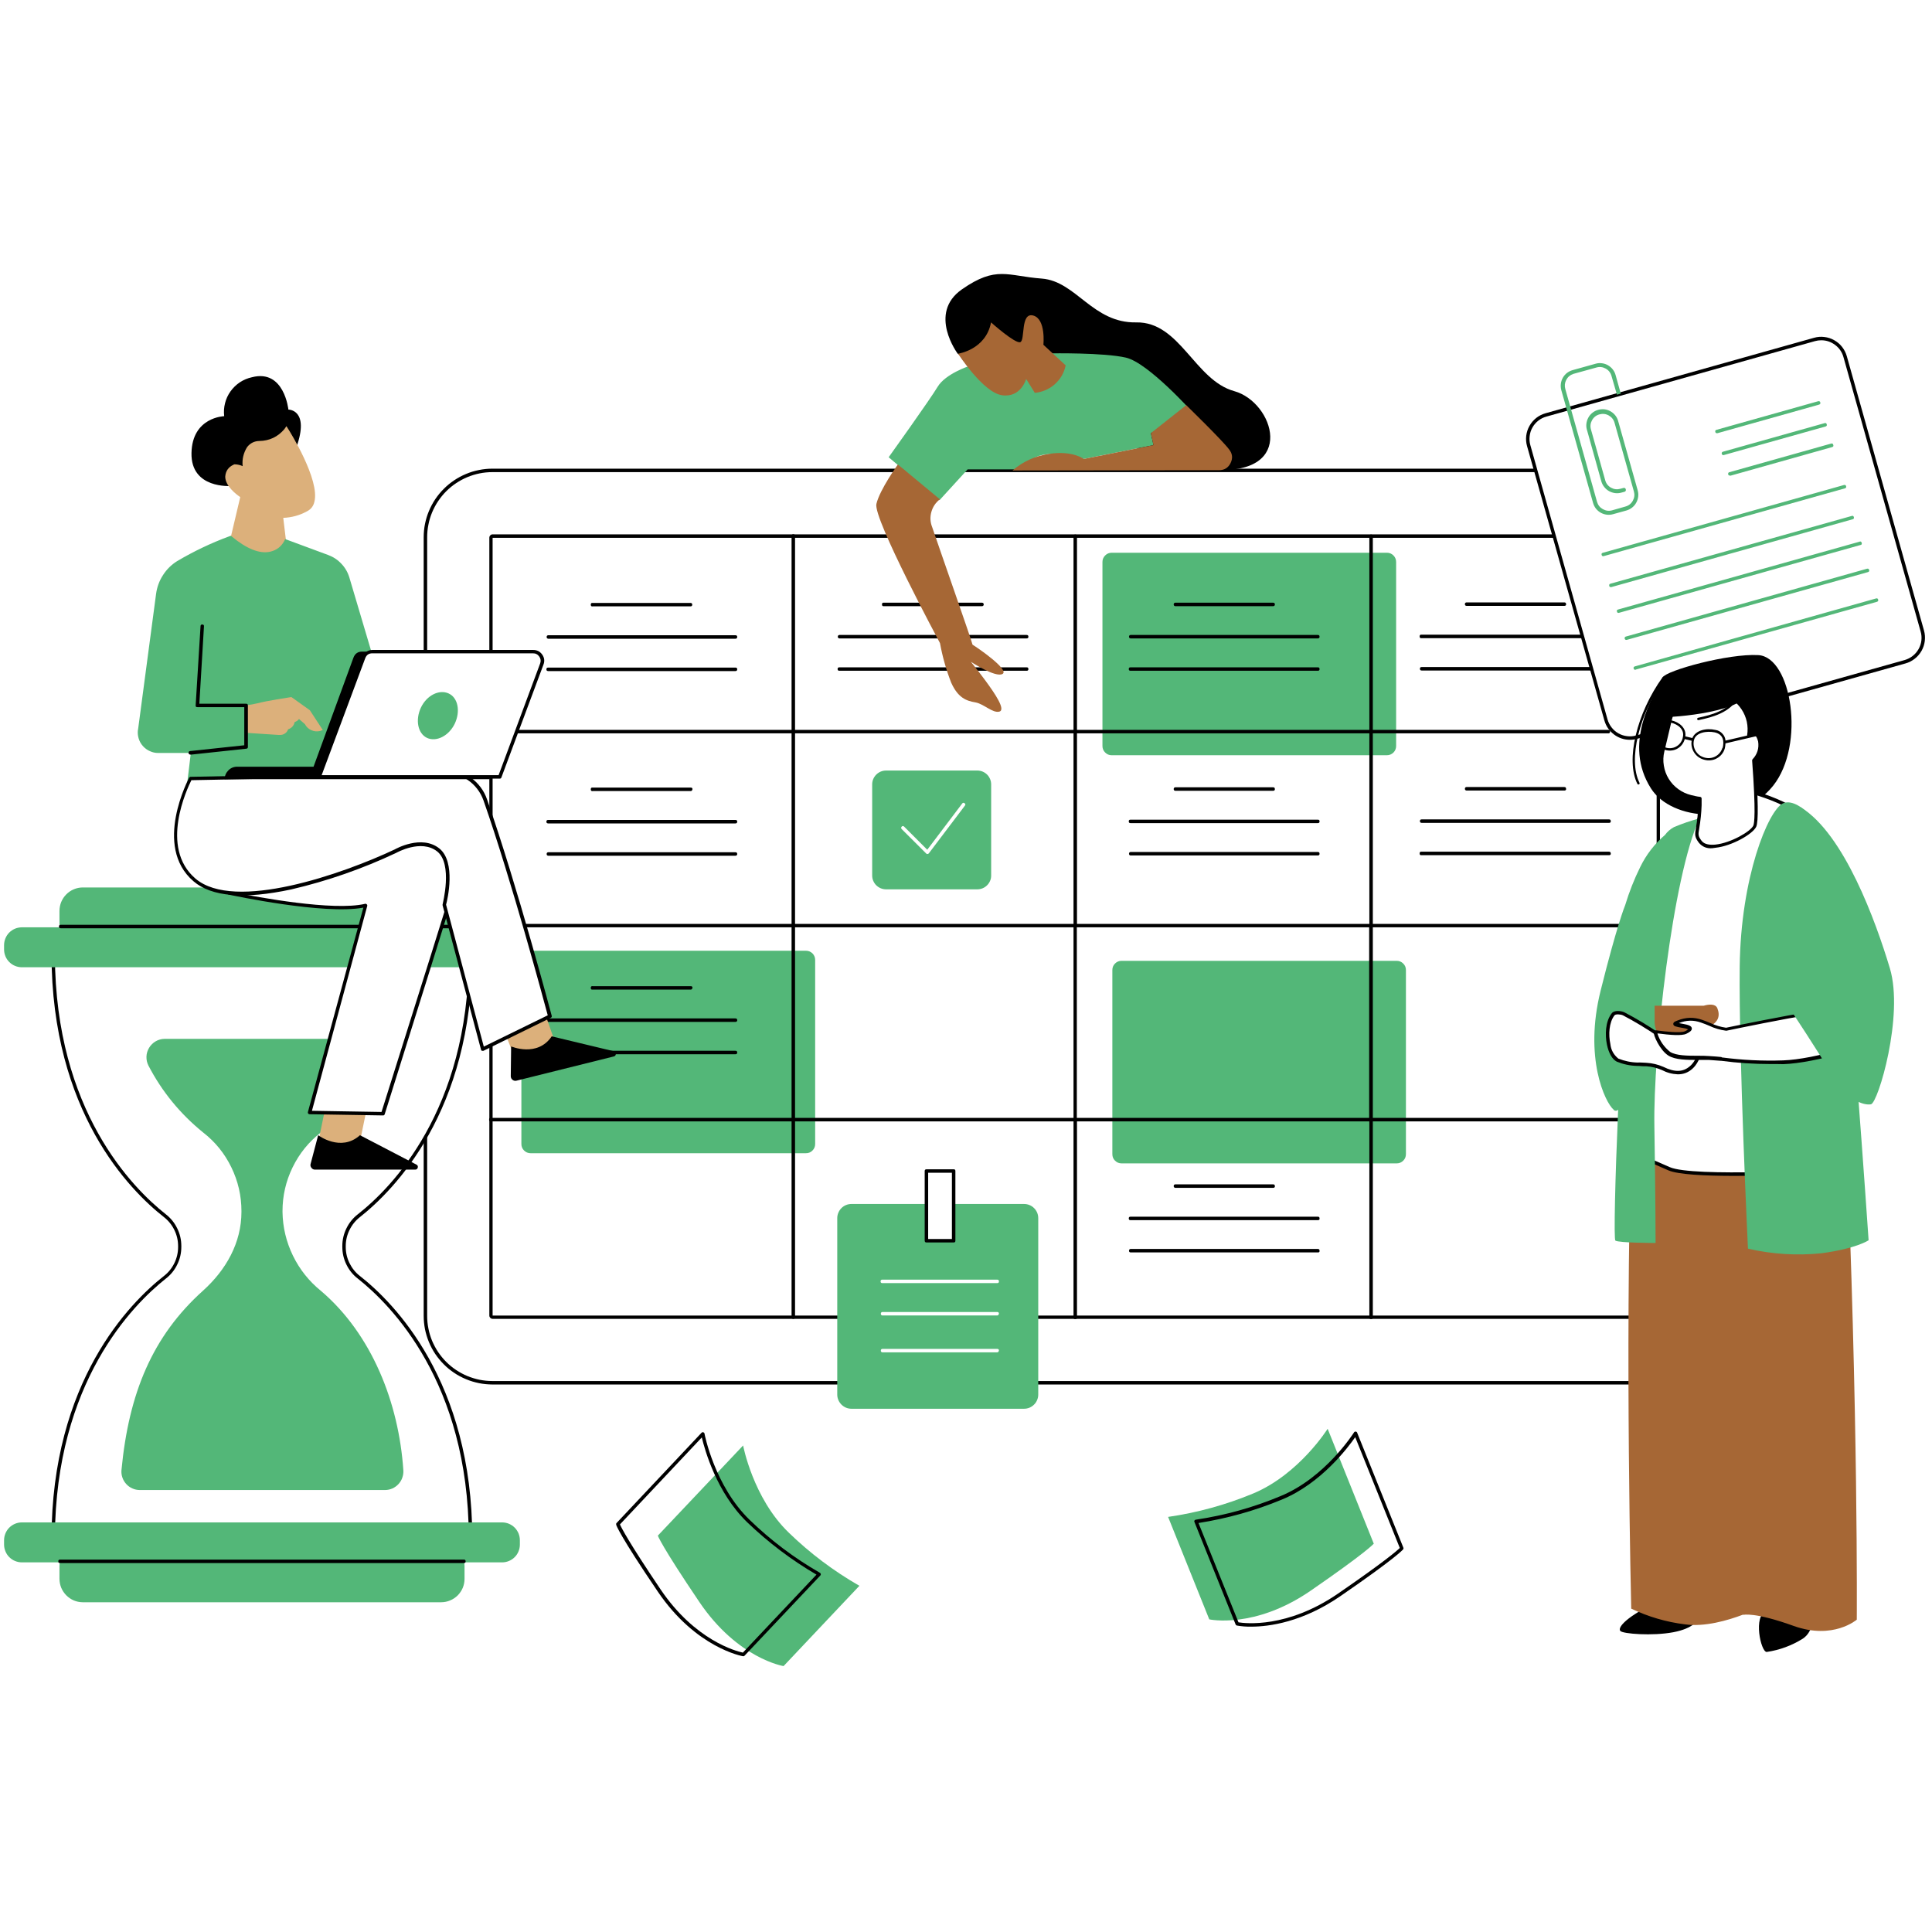 <?xml version="1.0" encoding="UTF-8"?>
<svg xmlns="http://www.w3.org/2000/svg" xmlns:xlink="http://www.w3.org/1999/xlink" width="200" zoomAndPan="magnify" viewBox="0 0 150 150" height="200" preserveAspectRatio="xMidYMid meet" version="1.0">
  <defs>
    <clipPath id="b991ddae37">
      <path d="M 51 110 L 107 110 L 107 129.34 L 51 129.34 Z M 51 110 " clip-rule="nonzero"></path>
    </clipPath>
  </defs>
  <rect x="-15" width="180" fill="#ffffff" y="-15" height="180" fill-opacity="1"></rect>
  <rect x="-15" width="180" fill="#ffffff" y="-15" height="180" fill-opacity="1"></rect>
  <g clip-path="url(#b991ddae37)">
    <path fill="#53b778" d="M 51.074 119.227 L 57.695 112.227 C 57.695 112.227 58.461 116.309 61.234 118.988 C 62.891 120.598 64.723 121.973 66.723 123.121 L 60.836 129.355 C 60.836 129.355 57.277 128.785 54.301 124.383 C 51.324 119.98 51.074 119.227 51.074 119.227 Z M 106.664 119.863 L 103.078 110.93 C 103.078 110.93 100.875 114.453 97.309 115.949 C 95.18 116.836 92.973 117.441 90.691 117.773 L 93.887 125.727 C 93.887 125.727 97.41 126.504 101.773 123.492 C 106.141 120.48 106.645 119.863 106.645 119.863 Z M 106.664 119.863 " fill-opacity="1" fill-rule="nonzero"></path>
  </g>
  <path fill="#000000" d="M 17.922 37.73 C 17.922 37.73 14.816 37.98 14.867 35.18 C 14.918 32.375 17.406 32.312 17.406 32.312 C 17.367 31.973 17.387 31.633 17.473 31.301 C 17.555 30.969 17.699 30.664 17.898 30.383 C 18.098 30.105 18.34 29.871 18.625 29.68 C 18.914 29.492 19.223 29.363 19.559 29.289 C 22.07 28.637 22.391 31.801 22.391 31.801 C 22.391 31.801 24.062 31.781 23.012 34.73 C 21.961 37.68 17.922 37.73 17.922 37.73 Z M 17.922 37.73 " fill-opacity="1" fill-rule="nonzero"></path>
  <path fill="#000000" d="M 128.648 107.492 L 38.227 107.492 C 37.875 107.488 37.531 107.457 37.188 107.387 C 36.844 107.316 36.508 107.219 36.188 107.082 C 35.863 106.949 35.555 106.785 35.266 106.59 C 34.973 106.395 34.703 106.176 34.457 105.926 C 34.211 105.68 33.988 105.41 33.793 105.121 C 33.598 104.828 33.434 104.523 33.301 104.199 C 33.168 103.875 33.066 103.543 32.996 103.199 C 32.93 102.855 32.895 102.512 32.895 102.16 L 32.895 41.723 C 32.895 41.371 32.926 41.023 32.996 40.68 C 33.066 40.336 33.164 40.004 33.301 39.68 C 33.434 39.359 33.598 39.051 33.793 38.758 C 33.988 38.469 34.207 38.199 34.457 37.953 C 34.703 37.703 34.973 37.484 35.266 37.289 C 35.555 37.094 35.863 36.93 36.184 36.797 C 36.508 36.66 36.844 36.559 37.188 36.492 C 37.527 36.422 37.875 36.387 38.227 36.387 L 128.648 36.387 C 128.996 36.387 129.344 36.422 129.688 36.492 C 130.031 36.559 130.363 36.66 130.688 36.797 C 131.012 36.93 131.32 37.094 131.609 37.289 C 131.902 37.484 132.172 37.703 132.418 37.953 C 132.664 38.199 132.887 38.469 133.082 38.758 C 133.273 39.051 133.441 39.359 133.574 39.68 C 133.707 40.004 133.809 40.336 133.879 40.68 C 133.945 41.023 133.98 41.371 133.98 41.723 L 133.98 102.16 C 133.98 102.512 133.945 102.855 133.875 103.199 C 133.809 103.543 133.707 103.875 133.574 104.199 C 133.438 104.523 133.273 104.828 133.078 105.121 C 132.887 105.41 132.664 105.68 132.418 105.926 C 132.168 106.176 131.898 106.395 131.609 106.59 C 131.316 106.785 131.012 106.949 130.688 107.082 C 130.363 107.219 130.031 107.316 129.688 107.387 C 129.344 107.457 128.996 107.488 128.648 107.492 Z M 38.227 36.656 C 37.895 36.656 37.562 36.688 37.238 36.754 C 36.91 36.82 36.594 36.918 36.289 37.043 C 35.98 37.172 35.691 37.328 35.414 37.512 C 35.137 37.695 34.883 37.906 34.645 38.141 C 34.41 38.375 34.203 38.633 34.016 38.91 C 33.832 39.184 33.676 39.477 33.547 39.785 C 33.422 40.09 33.324 40.406 33.262 40.734 C 33.195 41.059 33.164 41.387 33.164 41.723 L 33.164 102.16 C 33.164 102.492 33.195 102.82 33.262 103.148 C 33.324 103.473 33.422 103.789 33.547 104.098 C 33.676 104.402 33.832 104.695 34.016 104.973 C 34.203 105.246 34.41 105.504 34.645 105.738 C 34.883 105.973 35.137 106.184 35.414 106.367 C 35.691 106.551 35.98 106.707 36.289 106.836 C 36.598 106.961 36.914 107.059 37.238 107.125 C 37.562 107.188 37.895 107.223 38.227 107.223 L 128.648 107.223 C 128.98 107.223 129.309 107.191 129.637 107.125 C 129.965 107.062 130.281 106.965 130.59 106.84 C 130.898 106.711 131.191 106.559 131.469 106.371 C 131.742 106.188 132 105.977 132.238 105.742 C 132.473 105.508 132.684 105.254 132.867 104.977 C 133.055 104.699 133.211 104.406 133.34 104.102 C 133.465 103.793 133.562 103.477 133.629 103.148 C 133.691 102.824 133.727 102.492 133.727 102.16 L 133.727 41.723 C 133.727 41.387 133.691 41.059 133.629 40.734 C 133.562 40.406 133.465 40.09 133.34 39.785 C 133.211 39.477 133.055 39.184 132.871 38.91 C 132.688 38.633 132.477 38.375 132.242 38.141 C 132.008 37.906 131.75 37.695 131.477 37.512 C 131.199 37.328 130.906 37.172 130.598 37.043 C 130.293 36.918 129.977 36.82 129.648 36.754 C 129.324 36.688 128.996 36.656 128.66 36.656 Z M 38.227 36.656 " fill-opacity="1" fill-rule="nonzero"></path>
  <path fill="#000000" d="M 128.621 102.395 L 38.246 102.395 C 38.176 102.395 38.117 102.367 38.066 102.32 C 38.02 102.27 37.992 102.211 37.992 102.141 L 37.992 41.742 C 37.992 41.672 38.02 41.613 38.066 41.562 C 38.117 41.512 38.176 41.488 38.246 41.488 L 128.621 41.488 C 128.691 41.488 128.754 41.512 128.801 41.562 C 128.852 41.613 128.879 41.672 128.879 41.742 L 128.879 102.141 C 128.879 102.211 128.852 102.27 128.801 102.32 C 128.754 102.367 128.691 102.395 128.621 102.395 Z M 38.246 102.141 Z M 38.246 102.141 L 128.621 102.141 L 128.621 41.758 L 38.246 41.758 Z M 38.246 102.141 " fill-opacity="1" fill-rule="nonzero"></path>
  <path fill="#53b778" d="M 108.438 90.324 L 87.078 90.324 C 86.879 90.324 86.711 90.254 86.57 90.113 C 86.43 89.977 86.363 89.805 86.363 89.609 L 86.363 75.312 C 86.363 75.117 86.43 74.945 86.57 74.809 C 86.711 74.668 86.879 74.598 87.078 74.598 L 108.438 74.598 C 108.637 74.598 108.805 74.668 108.945 74.809 C 109.086 74.945 109.156 75.117 109.156 75.312 L 109.156 89.602 C 109.156 89.801 109.09 89.973 108.949 90.113 C 108.809 90.254 108.637 90.324 108.438 90.324 Z M 108.395 57.918 L 108.395 43.633 C 108.395 43.434 108.324 43.266 108.188 43.125 C 108.047 42.984 107.875 42.914 107.68 42.914 L 86.312 42.914 C 86.113 42.914 85.945 42.984 85.805 43.125 C 85.664 43.266 85.594 43.434 85.594 43.633 L 85.594 57.918 C 85.594 58.117 85.664 58.285 85.805 58.426 C 85.945 58.566 86.113 58.637 86.312 58.637 L 107.672 58.637 C 107.871 58.637 108.043 58.566 108.184 58.43 C 108.324 58.289 108.395 58.117 108.395 57.918 Z M 63.289 88.82 L 63.289 74.531 C 63.289 74.336 63.219 74.164 63.082 74.023 C 62.941 73.887 62.773 73.816 62.574 73.816 L 41.199 73.816 C 41 73.816 40.832 73.887 40.691 74.023 C 40.551 74.164 40.48 74.336 40.48 74.531 L 40.48 88.82 C 40.48 89.016 40.551 89.188 40.691 89.328 C 40.832 89.465 41 89.535 41.199 89.535 L 62.559 89.535 C 62.762 89.539 62.934 89.473 63.074 89.332 C 63.219 89.191 63.289 89.02 63.289 88.82 Z M 63.289 88.82 " fill-opacity="1" fill-rule="nonzero"></path>
  <path fill="#000000" d="M 74.359 27.465 C 74.359 27.465 72.012 24.328 74.684 22.465 C 77.355 20.602 78.211 21.43 80.883 21.629 C 83.555 21.832 84.828 25.098 88.219 25.031 C 91.613 24.969 92.754 29.516 95.824 30.367 C 98.895 31.215 100.73 36.867 94.277 36.469 C 87.82 36.07 74.359 27.465 74.359 27.465 Z M 74.359 27.465 " fill-opacity="1" fill-rule="nonzero"></path>
  <path fill="#53b778" d="M 75.879 69.047 L 68.793 69.047 C 68.648 69.047 68.512 69.02 68.379 68.965 C 68.25 68.91 68.133 68.832 68.031 68.734 C 67.93 68.633 67.852 68.516 67.797 68.383 C 67.742 68.254 67.715 68.117 67.715 67.973 L 67.715 60.902 C 67.715 60.758 67.742 60.621 67.797 60.488 C 67.852 60.359 67.93 60.242 68.031 60.141 C 68.133 60.039 68.25 59.961 68.379 59.906 C 68.512 59.852 68.648 59.824 68.793 59.824 L 75.879 59.824 C 76.02 59.824 76.16 59.852 76.289 59.906 C 76.422 59.961 76.539 60.039 76.641 60.141 C 76.742 60.242 76.816 60.359 76.871 60.488 C 76.926 60.621 76.953 60.758 76.953 60.902 L 76.953 67.988 C 76.953 68.129 76.926 68.266 76.867 68.395 C 76.812 68.523 76.734 68.641 76.633 68.738 C 76.535 68.836 76.418 68.914 76.285 68.969 C 76.156 69.02 76.02 69.047 75.879 69.047 Z M 75.879 69.047 " fill-opacity="1" fill-rule="nonzero"></path>
  <path fill="#53b778" d="M 79.504 109.375 L 66.109 109.375 C 65.965 109.375 65.82 109.348 65.688 109.293 C 65.551 109.234 65.434 109.156 65.328 109.051 C 65.227 108.949 65.145 108.828 65.09 108.695 C 65.031 108.559 65.004 108.418 65.004 108.273 L 65.004 94.578 C 65.004 94.434 65.031 94.293 65.09 94.156 C 65.145 94.02 65.223 93.902 65.328 93.797 C 65.43 93.695 65.551 93.613 65.688 93.559 C 65.82 93.504 65.965 93.477 66.109 93.477 L 79.504 93.477 C 79.652 93.477 79.793 93.504 79.926 93.559 C 80.062 93.613 80.184 93.695 80.285 93.797 C 80.391 93.902 80.469 94.02 80.527 94.156 C 80.582 94.293 80.609 94.434 80.609 94.578 L 80.609 108.273 C 80.609 108.418 80.582 108.559 80.523 108.695 C 80.469 108.828 80.391 108.949 80.285 109.051 C 80.184 109.156 80.062 109.234 79.926 109.293 C 79.793 109.348 79.652 109.375 79.504 109.375 Z M 79.504 109.375 " fill-opacity="1" fill-rule="nonzero"></path>
  <path fill="#ffffff" d="M 71.926 90.918 L 74.043 90.918 L 74.043 96.332 L 71.926 96.332 Z M 71.926 90.918 " fill-opacity="1" fill-rule="nonzero"></path>
  <path fill="#000000" d="M 74.043 96.465 L 71.926 96.465 C 71.84 96.461 71.797 96.418 71.793 96.332 L 71.793 90.918 C 71.793 90.828 71.84 90.785 71.926 90.785 L 74.043 90.785 C 74.133 90.781 74.176 90.824 74.176 90.918 L 74.176 96.332 C 74.176 96.422 74.133 96.465 74.043 96.465 Z M 72.062 96.195 L 73.906 96.195 L 73.906 91.051 L 72.062 91.051 Z M 72.062 96.195 " fill-opacity="1" fill-rule="nonzero"></path>
  <path fill="#ffffff" d="M 27.875 99.18 C 30.477 101.223 36.535 107.297 36.535 119.484 L 4.137 119.484 C 4.137 107.297 10.203 101.203 12.801 99.176 C 13.168 98.891 13.453 98.543 13.656 98.129 C 13.859 97.715 13.965 97.273 13.965 96.812 L 13.965 96.746 C 13.961 96.281 13.859 95.844 13.656 95.43 C 13.453 95.012 13.168 94.664 12.801 94.379 C 10.203 92.34 4.137 86.27 4.137 74.074 L 36.535 74.074 C 36.535 86.262 30.469 92.355 27.867 94.379 C 27.504 94.664 27.219 95.012 27.016 95.43 C 26.812 95.844 26.711 96.281 26.711 96.746 L 26.711 96.812 C 26.711 97.277 26.816 97.715 27.02 98.129 C 27.223 98.547 27.508 98.895 27.875 99.18 Z M 27.875 99.18 " fill-opacity="1" fill-rule="nonzero"></path>
  <path fill="#000000" d="M 36.535 119.621 L 4.137 119.621 C 4.047 119.621 4 119.578 4 119.488 C 4 107.238 10.098 101.133 12.719 99.074 C 13.07 98.805 13.34 98.469 13.535 98.074 C 13.73 97.676 13.828 97.258 13.828 96.816 L 13.828 96.75 C 13.828 96.305 13.73 95.887 13.535 95.492 C 13.34 95.094 13.07 94.762 12.719 94.488 C 10.098 92.434 4 86.324 4 74.059 C 4 73.969 4.047 73.922 4.137 73.922 L 36.535 73.922 C 36.625 73.926 36.668 73.969 36.668 74.059 C 36.668 86.309 30.574 92.414 27.953 94.488 C 27.602 94.762 27.332 95.094 27.137 95.492 C 26.941 95.887 26.844 96.305 26.844 96.75 L 26.844 96.816 C 26.844 97.258 26.941 97.676 27.137 98.074 C 27.332 98.469 27.602 98.805 27.953 99.074 C 30.574 101.133 36.668 107.238 36.668 119.488 C 36.668 119.574 36.625 119.621 36.535 119.621 Z M 4.262 119.352 L 36.398 119.352 C 36.355 107.316 30.359 101.312 27.789 99.277 C 27.406 98.984 27.109 98.617 26.898 98.184 C 26.684 97.75 26.578 97.293 26.578 96.809 L 26.578 96.742 C 26.578 96.258 26.684 95.801 26.898 95.367 C 27.109 94.934 27.406 94.566 27.789 94.27 C 30.367 92.246 36.359 86.242 36.398 74.199 L 4.262 74.199 C 4.309 86.238 10.297 92.242 12.867 94.27 C 13.25 94.566 13.547 94.934 13.758 95.367 C 13.973 95.801 14.078 96.258 14.078 96.742 L 14.078 96.809 C 14.078 97.293 13.973 97.75 13.758 98.184 C 13.547 98.617 13.25 98.984 12.867 99.277 C 10.305 101.312 4.316 107.316 4.262 119.352 Z M 4.262 119.352 " fill-opacity="1" fill-rule="nonzero"></path>
  <path fill="#53b778" d="M 31.316 114.156 C 31.328 114.355 31.301 114.543 31.234 114.73 C 31.172 114.914 31.07 115.078 30.938 115.223 C 30.805 115.367 30.648 115.48 30.469 115.562 C 30.289 115.641 30.098 115.684 29.902 115.684 L 10.84 115.684 C 10.645 115.684 10.453 115.641 10.273 115.559 C 10.094 115.48 9.934 115.367 9.801 115.219 C 9.668 115.074 9.566 114.906 9.504 114.719 C 9.438 114.531 9.414 114.34 9.43 114.145 C 10 108.145 11.844 103.73 15.758 100.211 C 17.551 98.598 18.746 96.488 18.746 94.09 L 18.746 94.035 C 18.746 92.84 18.484 91.703 17.961 90.629 C 17.438 89.551 16.703 88.648 15.758 87.914 C 13.988 86.477 12.574 84.75 11.523 82.73 C 11.469 82.621 11.43 82.508 11.402 82.391 C 11.379 82.273 11.367 82.152 11.371 82.031 C 11.375 81.91 11.395 81.793 11.43 81.676 C 11.465 81.562 11.516 81.449 11.578 81.348 C 11.641 81.242 11.715 81.148 11.801 81.066 C 11.887 80.98 11.98 80.906 12.086 80.848 C 12.191 80.785 12.301 80.738 12.418 80.707 C 12.535 80.676 12.652 80.656 12.773 80.656 L 27.906 80.656 C 28.027 80.652 28.148 80.668 28.266 80.699 C 28.383 80.73 28.496 80.777 28.602 80.836 C 28.707 80.895 28.805 80.969 28.895 81.055 C 28.98 81.137 29.055 81.234 29.117 81.336 C 29.184 81.441 29.23 81.555 29.266 81.672 C 29.301 81.785 29.316 81.906 29.32 82.027 C 29.324 82.152 29.312 82.27 29.285 82.391 C 29.258 82.508 29.215 82.621 29.156 82.73 C 28.105 84.75 26.691 86.48 24.922 87.914 C 23.977 88.648 23.242 89.555 22.719 90.629 C 22.195 91.703 21.934 92.84 21.934 94.035 L 21.934 94.102 C 21.953 95.293 22.227 96.426 22.746 97.496 C 23.27 98.566 23.996 99.477 24.922 100.227 C 28.855 103.574 30.965 108.898 31.316 114.156 Z M 31.316 114.156 " fill-opacity="1" fill-rule="nonzero"></path>
  <path fill="#53b778" d="M 40.363 119.586 L 40.363 119.918 C 40.363 120.102 40.328 120.277 40.258 120.445 C 40.191 120.617 40.09 120.766 39.961 120.895 C 39.832 121.027 39.68 121.125 39.512 121.195 C 39.344 121.266 39.168 121.301 38.984 121.301 L 36.043 121.301 C 36.055 121.391 36.062 121.477 36.066 121.566 L 36.066 122.586 C 36.066 122.824 36.02 123.055 35.93 123.277 C 35.836 123.5 35.703 123.695 35.535 123.867 C 35.363 124.035 35.168 124.168 34.945 124.258 C 34.723 124.352 34.492 124.398 34.254 124.398 L 6.41 124.398 C 6.172 124.395 5.945 124.348 5.723 124.254 C 5.504 124.16 5.312 124.027 5.145 123.859 C 4.977 123.688 4.848 123.492 4.754 123.273 C 4.664 123.051 4.621 122.824 4.617 122.586 L 4.617 121.566 C 4.621 121.477 4.629 121.391 4.648 121.301 L 1.699 121.301 C 1.516 121.301 1.34 121.266 1.168 121.195 C 1 121.125 0.852 121.027 0.719 120.895 C 0.59 120.766 0.492 120.617 0.422 120.445 C 0.352 120.277 0.316 120.102 0.316 119.918 L 0.316 119.586 C 0.316 119.402 0.352 119.223 0.422 119.055 C 0.492 118.887 0.59 118.734 0.719 118.605 C 0.852 118.477 1 118.375 1.168 118.305 C 1.34 118.234 1.516 118.199 1.699 118.199 L 38.996 118.199 C 39.18 118.203 39.355 118.238 39.523 118.309 C 39.691 118.383 39.836 118.48 39.965 118.609 C 40.094 118.742 40.191 118.891 40.262 119.059 C 40.328 119.227 40.363 119.402 40.363 119.586 Z M 38.984 71.996 L 36.043 71.996 C 36.055 71.91 36.062 71.82 36.066 71.734 L 36.066 70.715 C 36.066 70.473 36.02 70.242 35.93 70.02 C 35.836 69.801 35.703 69.602 35.535 69.434 C 35.363 69.262 35.168 69.133 34.945 69.039 C 34.723 68.949 34.492 68.902 34.254 68.902 L 6.41 68.902 C 6.172 68.906 5.945 68.953 5.723 69.047 C 5.504 69.141 5.312 69.27 5.145 69.441 C 4.977 69.609 4.848 69.805 4.754 70.027 C 4.664 70.246 4.621 70.477 4.617 70.715 L 4.617 71.734 C 4.621 71.82 4.629 71.91 4.648 71.996 L 1.699 71.996 C 1.516 72 1.34 72.031 1.168 72.102 C 1 72.172 0.852 72.273 0.719 72.402 C 0.59 72.531 0.492 72.684 0.422 72.852 C 0.352 73.023 0.316 73.199 0.316 73.383 L 0.316 73.715 C 0.316 73.898 0.352 74.074 0.422 74.246 C 0.492 74.414 0.59 74.562 0.719 74.691 C 0.852 74.824 1 74.922 1.168 74.992 C 1.34 75.062 1.516 75.098 1.699 75.098 L 38.996 75.098 C 39.18 75.098 39.355 75.062 39.527 74.992 C 39.695 74.922 39.844 74.824 39.977 74.691 C 40.105 74.562 40.203 74.414 40.273 74.246 C 40.344 74.074 40.379 73.898 40.379 73.715 L 40.379 73.383 C 40.379 73.195 40.344 73.02 40.273 72.848 C 40.203 72.68 40.102 72.527 39.969 72.398 C 39.84 72.27 39.688 72.168 39.516 72.098 C 39.344 72.031 39.168 71.996 38.984 71.996 Z M 38.984 71.996 " fill-opacity="1" fill-rule="nonzero"></path>
  <path fill="#000000" d="M 36.18 72.07 L 4.711 72.07 C 4.621 72.07 4.578 72.023 4.578 71.934 C 4.578 71.844 4.621 71.797 4.711 71.801 L 36.18 71.801 C 36.27 71.797 36.316 71.844 36.316 71.934 C 36.316 72.023 36.27 72.07 36.18 72.07 Z M 36.18 72.07 " fill-opacity="1" fill-rule="nonzero"></path>
  <path fill="#000000" d="M 128.836 86.793 L 106.586 86.793 L 106.586 71.996 L 128.836 71.996 C 128.93 72 128.973 71.957 128.973 71.867 C 128.973 71.773 128.93 71.73 128.836 71.73 L 106.586 71.73 L 106.586 56.938 L 124.895 56.938 C 124.969 56.926 125.008 56.879 125.008 56.801 C 125.008 56.727 124.969 56.68 124.895 56.668 L 106.586 56.668 L 106.586 41.613 C 106.57 41.539 106.527 41.5 106.449 41.5 C 106.371 41.5 106.328 41.539 106.316 41.613 L 106.316 56.668 L 83.617 56.668 L 83.617 41.613 C 83.605 41.539 83.562 41.5 83.484 41.5 C 83.406 41.5 83.363 41.539 83.348 41.613 L 83.348 56.668 L 61.727 56.668 L 61.727 41.613 C 61.727 41.523 61.684 41.48 61.594 41.48 C 61.504 41.48 61.461 41.523 61.457 41.613 L 61.457 56.668 L 38.129 56.668 C 38.023 56.648 37.973 56.695 37.973 56.801 C 37.973 56.91 38.023 56.953 38.129 56.938 L 61.457 56.938 L 61.457 71.73 L 38.129 71.73 C 38.039 71.73 37.992 71.773 37.992 71.867 C 37.992 71.957 38.039 72 38.129 71.996 L 61.457 71.996 L 61.457 86.793 L 38.129 86.793 C 38.023 86.777 37.973 86.82 37.973 86.93 C 37.973 87.035 38.023 87.082 38.129 87.062 L 61.457 87.062 L 61.457 102.258 C 61.457 102.348 61.504 102.395 61.594 102.395 C 61.684 102.395 61.73 102.348 61.727 102.258 L 61.727 87.062 L 83.348 87.062 L 83.348 102.258 C 83.332 102.363 83.375 102.414 83.484 102.414 C 83.59 102.414 83.637 102.363 83.617 102.258 L 83.617 87.062 L 106.316 87.062 L 106.316 102.258 C 106.297 102.363 106.344 102.414 106.449 102.414 C 106.559 102.414 106.602 102.363 106.586 102.258 L 106.586 87.062 L 128.836 87.062 C 128.941 87.082 128.996 87.035 128.996 86.93 C 128.996 86.82 128.941 86.777 128.836 86.793 Z M 106.316 56.938 L 106.316 71.73 L 83.617 71.73 L 83.617 56.938 Z M 61.727 56.938 L 83.348 56.938 L 83.348 71.73 L 61.727 71.73 Z M 61.727 86.793 L 61.727 71.996 L 83.348 71.996 L 83.348 86.793 Z M 83.605 86.793 L 83.605 71.996 L 106.301 71.996 L 106.301 86.793 Z M 83.605 86.793 " fill-opacity="1" fill-rule="nonzero"></path>
  <path fill="#ffffff" d="M 77.422 99.621 L 68.5 99.621 C 68.414 99.621 68.367 99.574 68.367 99.488 C 68.367 99.398 68.414 99.352 68.5 99.352 L 77.422 99.352 C 77.512 99.352 77.559 99.395 77.559 99.488 C 77.559 99.578 77.512 99.621 77.422 99.621 Z M 77.559 101.996 C 77.555 101.906 77.508 101.863 77.422 101.863 L 68.5 101.863 C 68.426 101.875 68.387 101.922 68.387 101.996 C 68.387 102.074 68.426 102.121 68.5 102.133 L 77.422 102.133 C 77.504 102.125 77.547 102.078 77.547 101.996 Z M 77.559 104.863 C 77.559 104.773 77.512 104.727 77.422 104.727 L 68.5 104.727 C 68.426 104.738 68.387 104.785 68.387 104.863 C 68.387 104.938 68.426 104.984 68.5 104.996 L 77.422 104.996 C 77.5 104.988 77.543 104.945 77.547 104.867 Z M 77.559 104.863 " fill-opacity="1" fill-rule="nonzero"></path>
  <path fill="#000000" d="M 53.633 47.078 L 46.027 47.078 C 45.922 47.098 45.867 47.051 45.867 46.945 C 45.867 46.84 45.922 46.793 46.027 46.812 L 53.633 46.812 C 53.707 46.824 53.746 46.867 53.746 46.945 C 53.746 47.023 53.707 47.066 53.633 47.078 Z M 57.238 49.457 C 57.238 49.363 57.191 49.32 57.102 49.32 L 42.555 49.32 C 42.477 49.332 42.441 49.379 42.441 49.453 C 42.441 49.531 42.477 49.574 42.555 49.59 L 57.102 49.59 C 57.184 49.59 57.227 49.547 57.238 49.465 Z M 57.238 51.965 C 57.238 51.875 57.191 51.828 57.102 51.832 L 42.555 51.832 C 42.465 51.832 42.422 51.875 42.422 51.965 C 42.422 52.055 42.465 52.098 42.555 52.102 L 57.102 52.102 C 57.184 52.102 57.23 52.059 57.238 51.977 Z M 53.766 61.285 C 53.77 61.195 53.723 61.148 53.633 61.148 L 46.027 61.148 C 45.922 61.129 45.867 61.176 45.867 61.281 C 45.867 61.391 45.922 61.434 46.027 61.418 L 53.633 61.418 C 53.703 61.41 53.742 61.371 53.75 61.301 Z M 57.238 63.793 C 57.238 63.703 57.191 63.66 57.102 63.66 L 42.555 63.66 C 42.465 63.66 42.422 63.703 42.422 63.793 C 42.422 63.883 42.465 63.926 42.555 63.93 L 57.102 63.93 C 57.18 63.93 57.227 63.891 57.238 63.812 Z M 57.238 66.301 C 57.234 66.215 57.188 66.168 57.102 66.168 L 42.555 66.168 C 42.477 66.184 42.441 66.227 42.441 66.305 C 42.441 66.383 42.477 66.426 42.555 66.438 L 57.102 66.438 C 57.18 66.438 57.227 66.398 57.238 66.32 Z M 53.766 76.695 C 53.766 76.609 53.723 76.566 53.633 76.566 L 46.027 76.566 C 45.922 76.547 45.867 76.594 45.867 76.699 C 45.867 76.805 45.922 76.852 46.027 76.832 L 53.633 76.832 C 53.699 76.828 53.742 76.789 53.75 76.723 Z M 57.238 79.207 C 57.238 79.117 57.191 79.07 57.102 79.07 L 42.555 79.07 C 42.477 79.082 42.441 79.129 42.441 79.203 C 42.441 79.281 42.477 79.328 42.555 79.34 L 57.102 79.34 C 57.176 79.34 57.219 79.305 57.238 79.234 Z M 57.238 81.715 C 57.238 81.625 57.191 81.582 57.102 81.582 L 42.555 81.582 C 42.465 81.582 42.422 81.625 42.422 81.715 C 42.422 81.805 42.465 81.848 42.555 81.852 L 57.102 81.852 C 57.176 81.852 57.223 81.816 57.238 81.742 Z M 76.375 46.926 C 76.371 46.84 76.328 46.797 76.242 46.793 L 68.633 46.793 C 68.527 46.777 68.477 46.82 68.477 46.926 C 68.477 47.035 68.527 47.078 68.633 47.062 L 76.242 47.062 C 76.312 47.062 76.359 47.027 76.375 46.953 Z M 79.844 49.434 C 79.844 49.344 79.801 49.297 79.707 49.297 L 65.164 49.297 C 65.086 49.312 65.047 49.355 65.047 49.434 C 65.047 49.508 65.086 49.555 65.164 49.566 L 79.707 49.566 C 79.781 49.57 79.828 49.535 79.844 49.465 Z M 79.844 51.945 C 79.844 51.852 79.801 51.809 79.707 51.812 L 65.164 51.812 C 65.074 51.812 65.031 51.855 65.031 51.945 C 65.031 52.031 65.074 52.078 65.164 52.078 L 79.707 52.078 C 79.781 52.082 79.828 52.047 79.844 51.977 Z M 98.98 46.926 C 98.98 46.836 98.934 46.793 98.844 46.793 L 91.238 46.793 C 91.164 46.805 91.125 46.852 91.125 46.926 C 91.125 47.004 91.164 47.051 91.238 47.062 L 98.844 47.062 C 98.922 47.062 98.965 47.027 98.98 46.953 Z M 102.449 49.434 C 102.453 49.344 102.406 49.297 102.316 49.297 L 87.77 49.297 C 87.695 49.312 87.656 49.355 87.656 49.434 C 87.656 49.508 87.695 49.555 87.77 49.566 L 102.316 49.566 C 102.387 49.57 102.434 49.535 102.449 49.465 Z M 102.449 51.945 C 102.453 51.852 102.406 51.809 102.316 51.812 L 87.77 51.812 C 87.68 51.809 87.637 51.852 87.637 51.945 C 87.637 52.035 87.68 52.078 87.77 52.078 L 102.316 52.078 C 102.391 52.082 102.434 52.047 102.449 51.977 Z M 98.98 61.262 C 98.98 61.172 98.938 61.125 98.844 61.125 L 91.238 61.125 C 91.164 61.141 91.125 61.184 91.125 61.262 C 91.125 61.34 91.164 61.383 91.238 61.395 L 98.844 61.395 C 98.914 61.398 98.961 61.367 98.98 61.301 Z M 102.449 63.773 C 102.453 63.68 102.406 63.637 102.316 63.641 L 87.77 63.641 C 87.68 63.637 87.637 63.68 87.637 63.773 C 87.637 63.863 87.68 63.906 87.77 63.906 L 102.316 63.906 C 102.387 63.91 102.43 63.879 102.449 63.812 Z M 102.449 66.281 C 102.449 66.191 102.406 66.148 102.316 66.148 L 87.77 66.148 C 87.695 66.16 87.656 66.207 87.656 66.281 C 87.656 66.359 87.695 66.406 87.77 66.418 L 102.316 66.418 C 102.387 66.418 102.43 66.387 102.449 66.32 Z M 98.98 92.09 C 98.98 91.996 98.938 91.953 98.844 91.953 L 91.238 91.953 C 91.164 91.965 91.125 92.008 91.125 92.086 C 91.125 92.164 91.164 92.207 91.238 92.223 L 98.844 92.223 C 98.91 92.227 98.953 92.203 98.98 92.145 Z M 102.449 94.598 C 102.453 94.508 102.406 94.461 102.316 94.465 L 87.77 94.465 C 87.68 94.461 87.637 94.508 87.637 94.598 C 87.637 94.688 87.68 94.734 87.77 94.734 L 102.316 94.734 C 102.379 94.738 102.426 94.711 102.449 94.656 Z M 102.449 97.105 C 102.453 97.016 102.406 96.969 102.316 96.969 L 87.77 96.969 C 87.695 96.984 87.656 97.027 87.656 97.105 C 87.656 97.184 87.695 97.227 87.77 97.238 L 102.316 97.238 C 102.379 97.246 102.422 97.223 102.449 97.168 Z M 121.59 61.242 C 121.59 61.152 121.543 61.105 121.453 61.105 L 113.848 61.105 C 113.77 61.117 113.734 61.164 113.734 61.238 C 113.734 61.316 113.77 61.363 113.848 61.375 L 121.453 61.375 C 121.516 61.383 121.562 61.355 121.59 61.301 Z M 125.059 63.75 C 125.059 63.66 125.012 63.617 124.926 63.617 L 110.379 63.617 C 110.289 63.617 110.242 63.66 110.242 63.75 C 110.242 63.84 110.289 63.887 110.379 63.887 L 124.926 63.887 C 124.984 63.891 125.031 63.867 125.059 63.812 Z M 125.059 66.258 C 125.055 66.172 125.012 66.129 124.926 66.125 L 110.379 66.125 C 110.273 66.109 110.219 66.156 110.219 66.262 C 110.219 66.367 110.273 66.414 110.379 66.395 L 124.926 66.395 C 124.984 66.402 125.031 66.375 125.059 66.32 Z M 121.59 46.902 C 121.586 46.816 121.543 46.77 121.453 46.77 L 113.848 46.77 C 113.77 46.785 113.734 46.828 113.734 46.906 C 113.734 46.984 113.77 47.027 113.848 47.039 L 121.453 47.039 C 121.52 47.043 121.566 47.016 121.59 46.953 Z M 125.059 49.414 C 125.059 49.324 125.012 49.277 124.926 49.277 L 110.379 49.277 C 110.273 49.258 110.219 49.305 110.219 49.41 C 110.219 49.52 110.273 49.562 110.379 49.547 L 124.926 49.547 C 124.988 49.551 125.031 49.523 125.059 49.465 Z M 125.059 51.922 C 125.059 51.832 125.012 51.789 124.926 51.789 L 110.379 51.789 C 110.289 51.785 110.242 51.832 110.242 51.922 C 110.242 52.012 110.289 52.059 110.379 52.059 L 124.926 52.059 C 124.988 52.062 125.031 52.035 125.059 51.977 Z M 125.059 51.922 " fill-opacity="1" fill-rule="nonzero"></path>
  <path fill="#ffffff" d="M 147.91 51.379 L 127.066 57.238 C 126.82 57.309 126.57 57.328 126.312 57.297 C 126.059 57.266 125.82 57.188 125.598 57.062 C 125.371 56.938 125.18 56.773 125.023 56.574 C 124.863 56.371 124.75 56.148 124.68 55.902 L 118.688 34.598 C 118.621 34.352 118.602 34.102 118.629 33.848 C 118.66 33.594 118.738 33.355 118.863 33.129 C 118.988 32.906 119.152 32.715 119.355 32.559 C 119.555 32.398 119.781 32.285 120.027 32.215 L 140.871 26.355 C 141.117 26.285 141.367 26.266 141.621 26.297 C 141.875 26.328 142.113 26.406 142.34 26.531 C 142.562 26.656 142.754 26.82 142.91 27.02 C 143.07 27.223 143.184 27.445 143.254 27.691 L 149.246 48.988 C 149.316 49.238 149.34 49.488 149.309 49.742 C 149.277 50 149.203 50.238 149.074 50.465 C 148.949 50.688 148.785 50.879 148.586 51.039 C 148.383 51.195 148.156 51.312 147.91 51.379 Z M 147.91 51.379 " fill-opacity="1" fill-rule="nonzero"></path>
  <path fill="#000000" d="M 126.555 57.438 C 126.09 57.438 125.672 57.297 125.305 57.02 C 124.934 56.738 124.688 56.375 124.562 55.93 L 118.559 34.633 C 118.484 34.371 118.465 34.102 118.496 33.832 C 118.531 33.559 118.613 33.301 118.75 33.062 C 118.883 32.824 119.059 32.621 119.273 32.449 C 119.488 32.281 119.73 32.16 119.992 32.086 L 140.836 26.227 C 141.102 26.152 141.371 26.129 141.641 26.164 C 141.914 26.195 142.172 26.277 142.41 26.414 C 142.648 26.547 142.855 26.723 143.023 26.938 C 143.191 27.156 143.312 27.395 143.387 27.66 L 149.379 48.953 C 149.453 49.219 149.473 49.488 149.441 49.758 C 149.41 50.031 149.324 50.289 149.191 50.527 C 149.055 50.766 148.883 50.969 148.664 51.141 C 148.449 51.309 148.211 51.434 147.945 51.508 L 127.102 57.363 C 126.922 57.414 126.738 57.438 126.555 57.438 Z M 141.402 26.418 C 141.238 26.418 141.074 26.441 140.918 26.484 L 120.062 32.344 C 119.832 32.406 119.621 32.512 119.434 32.66 C 119.246 32.809 119.094 32.984 118.977 33.195 C 118.859 33.402 118.789 33.625 118.762 33.863 C 118.734 34.102 118.75 34.332 118.816 34.562 L 124.809 55.859 C 124.875 56.086 124.98 56.297 125.129 56.484 C 125.273 56.672 125.453 56.824 125.66 56.941 C 125.871 57.059 126.094 57.129 126.328 57.156 C 126.566 57.188 126.801 57.168 127.031 57.102 L 147.875 51.246 C 148.105 51.18 148.312 51.074 148.5 50.926 C 148.688 50.781 148.84 50.602 148.957 50.395 C 149.074 50.188 149.148 49.965 149.176 49.727 C 149.203 49.488 149.184 49.254 149.117 49.027 L 143.125 27.723 C 143.016 27.336 142.801 27.023 142.48 26.781 C 142.156 26.539 141.797 26.418 141.395 26.418 Z M 147.91 51.379 Z M 147.91 51.379 " fill-opacity="1" fill-rule="nonzero"></path>
  <path fill="#53b778" d="M 125.668 47.586 C 125.598 47.586 125.555 47.555 125.539 47.484 C 125.512 47.398 125.543 47.344 125.633 47.32 L 144.352 42.062 C 144.449 42.016 144.512 42.043 144.543 42.145 C 144.57 42.25 144.535 42.305 144.426 42.32 L 125.703 47.578 Z M 125.117 45.578 L 143.84 40.316 C 143.926 40.293 143.957 40.238 143.934 40.152 C 143.91 40.059 143.855 40.031 143.766 40.059 L 125.027 45.32 C 124.957 45.344 124.926 45.391 124.938 45.469 C 124.945 45.543 124.988 45.582 125.066 45.586 Z M 124.516 43.176 L 143.242 37.914 C 143.324 37.891 143.355 37.836 143.332 37.75 C 143.309 37.664 143.254 37.633 143.164 37.656 L 124.445 42.918 C 124.355 42.941 124.324 42.996 124.352 43.082 C 124.367 43.152 124.41 43.184 124.48 43.184 Z M 134.348 36.934 L 142.234 34.715 C 142.336 34.691 142.367 34.629 142.332 34.535 C 142.309 34.445 142.25 34.414 142.164 34.441 L 134.273 36.66 C 134.195 36.68 134.164 36.727 134.172 36.809 C 134.184 36.887 134.23 36.926 134.309 36.922 Z M 133.844 35.328 L 141.734 33.113 C 141.82 33.09 141.852 33.035 141.828 32.945 C 141.805 32.859 141.75 32.828 141.664 32.852 L 133.773 35.07 C 133.688 35.098 133.656 35.156 133.68 35.242 C 133.699 35.305 133.742 35.336 133.809 35.336 Z M 133.344 33.633 L 141.234 31.414 C 141.32 31.387 141.352 31.332 141.328 31.246 C 141.305 31.16 141.246 31.129 141.16 31.152 L 133.27 33.371 C 133.184 33.395 133.152 33.449 133.176 33.539 C 133.195 33.605 133.238 33.637 133.305 33.633 Z M 126.301 49.68 L 145.027 44.418 C 145.113 44.391 145.145 44.336 145.121 44.25 C 145.094 44.164 145.039 44.133 144.953 44.156 L 126.23 49.422 C 126.16 49.445 126.129 49.492 126.137 49.566 C 126.148 49.641 126.191 49.68 126.266 49.684 Z M 127.02 51.98 L 145.73 46.723 C 145.812 46.695 145.84 46.641 145.82 46.555 C 145.797 46.469 145.742 46.438 145.652 46.465 L 126.93 51.738 C 126.844 51.766 126.812 51.82 126.836 51.902 C 126.855 51.973 126.898 52.004 126.969 52.004 Z M 127.02 51.98 " fill-opacity="1" fill-rule="nonzero"></path>
  <path fill="#53b778" d="M 125.43 29.105 L 125.836 30.559 L 125.539 30.645 L 125.117 29.191 C 125.047 28.938 124.895 28.746 124.668 28.617 C 124.438 28.492 124.195 28.461 123.941 28.535 L 122.148 29.031 C 121.906 29.113 121.723 29.266 121.602 29.496 C 121.484 29.723 121.461 29.961 121.531 30.207 L 123.992 38.961 C 124.066 39.215 124.215 39.402 124.445 39.531 C 124.676 39.66 124.914 39.691 125.168 39.621 L 126.195 39.328 C 126.449 39.258 126.641 39.109 126.77 38.879 C 126.898 38.648 126.926 38.406 126.855 38.156 L 125.355 32.832 C 125.285 32.578 125.133 32.387 124.906 32.258 C 124.676 32.129 124.434 32.102 124.18 32.172 C 123.926 32.242 123.734 32.395 123.605 32.625 C 123.48 32.852 123.449 33.094 123.523 33.348 L 124.629 37.289 C 124.699 37.543 124.848 37.734 125.078 37.863 C 125.309 37.992 125.551 38.02 125.805 37.949 L 126.035 37.887 C 126.137 37.859 126.199 37.895 126.227 37.992 C 126.25 38.09 126.215 38.152 126.121 38.184 L 125.887 38.246 C 125.727 38.293 125.562 38.305 125.395 38.285 C 125.23 38.262 125.074 38.211 124.93 38.133 C 124.785 38.051 124.66 37.945 124.555 37.812 C 124.449 37.684 124.375 37.535 124.328 37.375 L 123.227 33.434 C 123.172 33.27 123.148 33.102 123.164 32.93 C 123.18 32.758 123.227 32.594 123.309 32.441 C 123.387 32.289 123.496 32.16 123.629 32.051 C 123.766 31.941 123.914 31.867 124.082 31.82 C 124.246 31.773 124.418 31.762 124.586 31.781 C 124.758 31.805 124.918 31.859 125.066 31.949 C 125.215 32.039 125.34 32.152 125.441 32.289 C 125.543 32.43 125.613 32.586 125.652 32.754 L 127.152 38.074 C 127.195 38.238 127.211 38.398 127.188 38.566 C 127.168 38.73 127.117 38.887 127.035 39.031 C 126.957 39.18 126.848 39.305 126.719 39.406 C 126.586 39.512 126.441 39.586 126.281 39.633 L 125.25 39.918 C 125.09 39.965 124.926 39.98 124.758 39.961 C 124.59 39.941 124.434 39.891 124.285 39.809 C 124.137 39.727 124.012 39.617 123.906 39.488 C 123.805 39.355 123.73 39.207 123.684 39.043 L 121.219 30.289 C 121.176 30.129 121.164 29.965 121.184 29.801 C 121.203 29.637 121.254 29.48 121.336 29.332 C 121.418 29.188 121.523 29.062 121.652 28.961 C 121.785 28.859 121.93 28.785 122.094 28.738 L 123.887 28.238 C 124.047 28.191 124.207 28.18 124.371 28.203 C 124.539 28.223 124.691 28.273 124.836 28.355 C 124.98 28.438 125.105 28.543 125.207 28.672 C 125.312 28.805 125.387 28.949 125.43 29.105 Z M 125.43 29.105 " fill-opacity="1" fill-rule="nonzero"></path>
  <path fill="#ffffff" d="M 72.004 66.309 C 71.969 66.309 71.938 66.297 71.914 66.27 L 70.008 64.371 C 69.949 64.309 69.949 64.242 70.008 64.18 C 70.07 64.117 70.133 64.117 70.199 64.18 L 71.992 65.973 L 74.703 62.387 C 74.758 62.316 74.816 62.309 74.891 62.363 C 74.961 62.418 74.969 62.48 74.914 62.551 L 72.113 66.254 C 72.09 66.281 72.055 66.301 72.016 66.301 Z M 72.004 66.309 " fill-opacity="1" fill-rule="nonzero"></path>
  <path fill="#dcb07b" d="M 17.445 43.707 L 18.652 38.594 C 18.324 38.371 17.48 37.719 17.488 37 C 17.52 36.566 17.738 36.258 18.137 36.078 L 18.18 36.051 L 18.246 36.051 C 18.453 36.059 18.652 36.105 18.84 36.191 C 18.785 35.652 18.906 35.156 19.195 34.699 C 19.438 34.402 19.746 34.246 20.129 34.238 C 20.918 34.227 21.566 33.918 22.078 33.32 L 22.238 33.086 L 22.391 33.328 C 22.488 33.484 24.863 37.27 24.406 38.969 C 24.332 39.289 24.152 39.527 23.863 39.684 C 23.281 40.008 22.656 40.18 21.992 40.207 L 22.43 43.855 Z M 17.445 43.707 " fill-opacity="1" fill-rule="nonzero"></path>
  <path fill="#dcb07b" d="M 25.289 85.852 L 28.52 85.852 L 27.801 89.344 L 24.574 89.344 Z M 38.812 79.188 L 40.082 82.414 L 43.312 81.539 L 42.039 77.906 Z M 38.812 79.188 " fill-opacity="1" fill-rule="nonzero"></path>
  <path fill="#000000" d="M 24.703 88.137 C 24.703 88.137 26.465 89.473 27.949 88.137 L 32.344 90.426 C 32.434 90.48 32.461 90.559 32.434 90.66 C 32.402 90.758 32.336 90.809 32.234 90.809 L 24.48 90.809 C 24.355 90.816 24.254 90.77 24.18 90.668 C 24.102 90.57 24.082 90.461 24.121 90.344 Z M 39.656 83.539 C 39.652 83.664 39.699 83.762 39.797 83.84 C 39.895 83.914 40 83.934 40.121 83.898 L 47.652 82.023 C 47.758 82 47.812 81.93 47.812 81.82 C 47.812 81.711 47.758 81.645 47.652 81.617 L 42.836 80.461 C 41.719 82.117 39.684 81.242 39.684 81.242 Z M 39.656 83.539 " fill-opacity="1" fill-rule="nonzero"></path>
  <path fill="#53b778" d="M 10.715 56.668 L 12.117 46.117 C 12.188 45.59 12.363 45.102 12.652 44.656 C 12.938 44.207 13.305 43.844 13.758 43.562 C 15.051 42.797 16.406 42.152 17.816 41.633 L 17.922 41.594 L 18.004 41.664 C 19.16 42.617 20.156 43.012 20.965 42.836 C 21.457 42.727 21.824 42.453 22.066 42.012 L 22.141 41.855 L 22.305 41.914 L 25.48 43.09 C 25.879 43.238 26.223 43.465 26.512 43.777 C 26.805 44.086 27.008 44.445 27.129 44.852 L 30.426 55.961 L 26.531 56.895 L 26.102 56.582 L 25.926 60.73 L 14.539 60.766 L 14.816 58.461 L 12.281 58.461 C 12.055 58.461 11.836 58.414 11.629 58.316 C 11.422 58.223 11.242 58.09 11.09 57.918 C 10.938 57.75 10.832 57.555 10.766 57.336 C 10.699 57.117 10.68 56.895 10.707 56.668 Z M 10.715 56.668 " fill-opacity="1" fill-rule="nonzero"></path>
  <path fill="#ffffff" d="M 28.391 70.289 C 25.457 70.98 17.789 69.324 17.789 69.324 C 17.789 69.324 26.355 65.887 30.441 64.848 C 34.523 63.809 35.82 66.738 35.82 66.93 C 35.82 67.121 29.723 86.465 29.723 86.465 L 24.043 86.371 Z M 28.391 70.289 " fill-opacity="1" fill-rule="nonzero"></path>
  <path fill="#000000" d="M 29.723 86.602 L 24.031 86.508 C 23.988 86.508 23.953 86.488 23.926 86.453 C 23.902 86.418 23.895 86.383 23.906 86.34 L 28.211 70.469 C 25.145 71.039 18.074 69.523 17.766 69.461 C 17.699 69.445 17.664 69.406 17.66 69.34 C 17.656 69.273 17.684 69.23 17.746 69.207 C 17.832 69.172 26.352 65.75 30.398 64.723 C 32.613 64.156 34.012 64.762 34.797 65.367 C 35.352 65.766 35.742 66.289 35.965 66.934 C 35.965 67.121 31.688 80.688 29.867 86.512 C 29.844 86.578 29.793 86.609 29.723 86.602 Z M 24.219 86.242 L 29.621 86.332 C 31.715 79.711 35.625 67.266 35.695 66.914 C 35.41 66.281 34.973 65.777 34.387 65.402 C 33.344 64.723 32.023 64.578 30.465 64.977 C 26.953 65.871 20.039 68.586 18.246 69.301 C 19.914 69.637 25.883 70.758 28.348 70.172 C 28.398 70.16 28.441 70.176 28.477 70.215 C 28.516 70.25 28.523 70.289 28.512 70.34 Z M 24.219 86.242 " fill-opacity="1" fill-rule="nonzero"></path>
  <path fill="#ffffff" d="M 22.191 60.305 L 34.387 59.863 C 34.742 59.852 35.094 59.895 35.438 59.992 C 35.781 60.094 36.098 60.242 36.395 60.445 C 36.691 60.645 36.945 60.887 37.164 61.172 C 37.383 61.453 37.551 61.766 37.672 62.102 C 40.035 68.848 42.691 78.898 42.691 78.898 L 37.484 81.449 L 34.504 70.238 C 34.504 70.238 35.352 67.012 34.031 65.984 C 32.707 64.953 30.715 66.078 30.715 66.078 C 26.738 67.969 18.219 70.996 15.094 68.316 C 11.969 65.637 14.789 60.43 14.789 60.43 Z M 22.191 60.305 " fill-opacity="1" fill-rule="nonzero"></path>
  <path fill="#000000" d="M 37.477 81.586 C 37.457 81.59 37.438 81.59 37.418 81.586 C 37.379 81.57 37.355 81.539 37.348 81.5 L 34.363 70.289 C 34.359 70.266 34.359 70.242 34.363 70.219 C 34.363 70.188 35.176 67.078 33.938 66.102 C 32.695 65.125 30.797 66.199 30.773 66.211 C 28.152 67.449 25.43 68.398 22.609 69.055 C 18.965 69.836 16.41 69.625 15.02 68.418 C 11.848 65.699 14.66 60.438 14.684 60.383 C 14.707 60.34 14.746 60.312 14.797 60.312 L 22.203 60.168 L 34.395 59.73 L 34.523 59.73 C 34.887 59.73 35.238 59.785 35.582 59.895 C 35.93 60 36.246 60.16 36.543 60.367 C 36.836 60.578 37.094 60.824 37.309 61.113 C 37.527 61.402 37.695 61.719 37.812 62.059 C 40.148 68.734 42.809 78.766 42.836 78.867 C 42.852 78.938 42.828 78.988 42.762 79.02 L 37.555 81.574 C 37.531 81.59 37.504 81.594 37.477 81.586 Z M 34.633 70.238 L 37.562 81.258 L 42.527 78.828 C 42.23 77.727 39.738 68.43 37.539 62.145 C 37.422 61.82 37.262 61.523 37.051 61.25 C 36.844 60.98 36.598 60.746 36.312 60.555 C 36.031 60.359 35.723 60.215 35.395 60.121 C 35.062 60.023 34.727 59.984 34.387 59.992 L 22.191 60.43 L 14.859 60.574 C 14.551 61.191 12.352 65.793 15.172 68.211 C 18.199 70.805 26.617 67.852 30.648 65.949 C 30.723 65.906 32.723 64.785 34.102 65.867 C 35.422 66.91 34.742 69.867 34.633 70.238 Z M 34.633 70.238 " fill-opacity="1" fill-rule="nonzero"></path>
  <path fill="#000000" d="M 41.262 51.574 L 37.996 60.496 L 17.445 60.496 C 17.445 60.23 17.543 60 17.73 59.812 C 17.918 59.621 18.148 59.527 18.414 59.527 L 24.344 59.527 L 27.438 51.07 C 27.559 50.746 27.789 50.586 28.129 50.59 L 40.59 50.59 C 40.711 50.586 40.824 50.613 40.93 50.668 C 41.035 50.723 41.125 50.801 41.191 50.902 C 41.258 51 41.301 51.109 41.312 51.227 C 41.324 51.348 41.309 51.465 41.262 51.574 Z M 41.262 51.574 " fill-opacity="1" fill-rule="nonzero"></path>
  <path fill="#ffffff" d="M 42.07 51.555 L 38.805 60.32 L 24.781 60.32 L 28.23 51.062 C 28.281 50.918 28.371 50.801 28.5 50.715 C 28.625 50.629 28.766 50.586 28.918 50.59 L 41.379 50.59 C 41.496 50.586 41.609 50.609 41.719 50.664 C 41.824 50.715 41.914 50.793 41.98 50.887 C 42.051 50.984 42.094 51.094 42.109 51.211 C 42.125 51.328 42.113 51.445 42.07 51.555 Z M 42.07 51.555 " fill-opacity="1" fill-rule="nonzero"></path>
  <path fill="#000000" d="M 38.805 60.453 L 24.781 60.453 C 24.734 60.453 24.695 60.434 24.668 60.395 C 24.648 60.355 24.648 60.312 24.668 60.273 L 28.105 51.023 C 28.168 50.852 28.277 50.719 28.426 50.613 C 28.574 50.512 28.738 50.461 28.918 50.461 L 41.379 50.461 C 41.68 50.457 41.918 50.574 42.094 50.816 C 42.266 51.059 42.301 51.32 42.195 51.598 L 38.93 60.359 C 38.91 60.422 38.867 60.453 38.805 60.453 Z M 24.973 60.184 L 38.711 60.184 L 41.938 51.508 C 42.008 51.32 41.984 51.145 41.871 50.98 C 41.75 50.805 41.582 50.719 41.371 50.723 L 28.918 50.723 C 28.641 50.719 28.453 50.848 28.355 51.109 Z M 24.973 60.184 " fill-opacity="1" fill-rule="nonzero"></path>
  <path fill="#53b778" d="M 35.305 56.191 C 34.844 57.145 33.867 57.625 33.152 57.289 C 32.434 56.949 32.234 55.887 32.68 54.938 C 33.129 53.988 34.094 53.504 34.832 53.84 C 35.57 54.176 35.758 55.242 35.305 56.191 Z M 35.305 56.191 " fill-opacity="1" fill-rule="nonzero"></path>
  <path fill="#dcb07b" d="M 19.125 54.746 C 19.414 54.723 19.699 54.676 19.984 54.605 C 20.648 54.418 22.492 54.141 22.562 54.129 L 22.637 54.129 L 24.055 55.141 L 25.062 56.68 L 24.832 56.758 C 24.602 56.809 24.379 56.785 24.164 56.688 C 23.949 56.59 23.785 56.438 23.676 56.227 L 23.215 55.824 C 23.129 55.938 23.016 56.016 22.879 56.059 C 22.816 56.344 22.645 56.531 22.367 56.625 C 22.324 56.758 22.242 56.867 22.125 56.945 C 22.008 57.027 21.883 57.062 21.738 57.059 C 21.699 57.062 21.66 57.062 21.617 57.059 L 19.125 56.898 Z M 19.125 54.746 " fill-opacity="1" fill-rule="nonzero"></path>
  <path fill="#000000" d="M 14.773 58.582 C 14.691 58.582 14.648 58.539 14.641 58.465 C 14.629 58.375 14.668 58.324 14.758 58.312 L 18.965 57.863 L 18.965 54.902 L 15.324 54.902 C 15.223 54.906 15.18 54.859 15.191 54.762 L 15.57 48.613 C 15.574 48.523 15.621 48.48 15.711 48.488 C 15.801 48.492 15.844 48.535 15.836 48.629 L 15.477 54.637 L 19.109 54.637 C 19.203 54.637 19.246 54.68 19.246 54.773 L 19.246 57.996 C 19.246 58.078 19.203 58.121 19.125 58.129 L 14.785 58.594 Z M 14.773 58.582 " fill-opacity="1" fill-rule="nonzero"></path>
  <path fill="#53b778" d="M 81.613 27.434 C 81.613 27.434 85.684 27.367 87.418 27.766 C 89.156 28.168 92.605 32.023 92.605 32.023 L 89.352 33.629 L 89.555 34.559 L 84.148 35.633 C 83.293 35.277 82.402 35.152 81.48 35.25 C 81.039 35.266 80.621 35.379 80.23 35.59 C 79.84 35.797 79.516 36.082 79.262 36.445 L 75.125 36.445 L 72.941 38.836 L 68.996 35.5 C 68.996 35.5 72.199 31.031 72.797 30.031 C 73.398 29.031 75.199 28.434 75.199 28.434 Z M 81.613 27.434 " fill-opacity="1" fill-rule="nonzero"></path>
  <path fill="#a66735" d="M 72.973 38.766 C 72.645 39.02 72.426 39.344 72.312 39.742 C 72.199 40.141 72.219 40.531 72.371 40.918 C 72.84 42.316 75.441 49.723 75.508 50.055 C 75.844 50.25 78.379 51.988 77.844 52.32 C 77.309 52.652 75.375 51.379 75.375 51.379 C 75.375 51.379 75.773 51.848 76.512 52.848 C 77.246 53.848 78.109 55.113 77.586 55.25 C 77.062 55.383 76.383 54.645 75.719 54.531 C 75.051 54.418 74.383 54.199 73.848 52.996 C 73.461 52.004 73.172 50.98 72.98 49.93 C 72.98 49.93 67.777 40.25 68.043 39.125 C 68.309 38 69.711 36.062 69.711 36.062 Z M 72.973 38.766 " fill-opacity="1" fill-rule="nonzero"></path>
  <path fill="#a66735" d="M 74.383 27.461 C 74.383 27.461 76.535 27.164 76.945 25.031 C 76.945 25.031 78.812 26.699 79.211 26.566 C 79.609 26.434 79.211 24.234 80.215 24.496 C 81.219 24.762 81.008 26.766 81.008 26.766 L 82.738 28.367 C 82.68 28.648 82.582 28.914 82.438 29.168 C 82.293 29.418 82.109 29.637 81.895 29.832 C 81.68 30.023 81.438 30.176 81.172 30.289 C 80.906 30.406 80.629 30.473 80.34 30.5 L 79.672 29.422 C 79.672 29.422 79.27 30.891 77.805 30.688 C 76.336 30.488 74.383 27.461 74.383 27.461 Z M 74.383 27.461 " fill-opacity="1" fill-rule="nonzero"></path>
  <path fill="#a66735" d="M 78.613 36.527 C 79.441 35.816 80.398 35.387 81.48 35.234 C 83.273 34.969 84.148 35.633 84.148 35.633 L 89.555 34.559 L 89.352 33.629 L 92.098 31.457 C 92.098 31.457 94.895 34.176 95.426 34.891 C 95.688 35.219 95.727 35.57 95.543 35.949 C 95.355 36.324 95.055 36.508 94.637 36.504 Z M 78.613 36.527 " fill-opacity="1" fill-rule="nonzero"></path>
  <path fill="#000000" d="M 36.152 121.223 C 36.152 121.133 36.109 121.086 36.016 121.086 L 4.656 121.086 C 4.566 121.086 4.523 121.133 4.527 121.223 C 4.523 121.312 4.566 121.359 4.656 121.355 L 36.016 121.355 C 36.109 121.355 36.152 121.312 36.152 121.223 Z M 36.152 121.223 " fill-opacity="1" fill-rule="nonzero"></path>
  <path fill="#000000" d="M 137.672 60.996 C 135.16 64.168 129.781 63.746 128.18 61.211 C 125.984 57.754 128.324 54.074 129.102 52.582 C 129.371 52.062 134.176 50.727 136.52 50.863 C 139.105 51.023 140.18 57.832 137.672 60.996 Z M 137.672 60.996 " fill-opacity="1" fill-rule="nonzero"></path>
  <path fill="#000000" d="M 128.348 124.523 L 131.809 125.75 C 131.809 125.75 131.531 126.422 129.91 126.727 C 128.289 127.031 126.023 126.852 125.809 126.633 C 125.594 126.418 126.035 125.688 128.348 124.523 Z M 140.809 125.414 L 137.133 125.105 C 136.094 125.414 136.707 128.258 137.164 128.258 C 138.176 128.109 139.113 127.762 139.98 127.219 C 140.824 126.652 140.793 125.414 140.793 125.414 Z M 140.809 125.414 " fill-opacity="1" fill-rule="nonzero"></path>
  <path fill="#a66735" d="M 144.16 125.75 C 144.16 125.75 142.324 127.34 139.262 126.238 C 136.199 125.133 135.344 125.379 135.344 125.379 L 135.344 125.355 C 134.141 125.812 132.348 126.332 130.812 126.113 C 129.359 125.934 127.973 125.523 126.648 124.895 C 126.648 124.895 126.16 104.699 126.648 88.91 L 134 87.07 L 134.039 87.633 L 143.305 87.441 C 144.285 109.84 144.16 125.75 144.16 125.75 Z M 144.16 125.75 " fill-opacity="1" fill-rule="nonzero"></path>
  <path fill="#ffffff" d="M 135.254 61.309 C 135.254 61.309 140.09 62.277 141.402 64.895 C 143.148 68.383 143.305 90.859 143.305 90.859 C 143.305 90.859 131.551 91.594 129.586 90.738 L 127.629 89.887 C 127.629 89.887 128.105 75.551 127.988 71.527 C 127.867 66.996 133.727 61.797 133.727 61.797 Z M 135.254 61.309 " fill-opacity="1" fill-rule="nonzero"></path>
  <path fill="#000000" d="M 134.699 91.297 C 132.367 91.297 130.281 91.191 129.535 90.867 L 127.574 90.008 C 127.52 89.984 127.492 89.945 127.496 89.883 C 127.496 89.742 127.969 75.52 127.855 71.531 C 127.789 69.152 129.363 66.605 130.699 64.883 C 131.586 63.742 132.562 62.68 133.625 61.695 C 133.641 61.684 133.656 61.676 133.672 61.668 L 135.203 61.18 C 135.227 61.172 135.25 61.172 135.273 61.18 C 135.473 61.219 140.191 62.195 141.516 64.844 C 143.254 68.32 143.422 89.934 143.43 90.871 C 143.43 90.953 143.387 90.996 143.305 91.004 C 143.016 91.02 138.523 91.297 134.699 91.297 Z M 127.766 89.801 L 129.641 90.617 C 131.434 91.406 141.891 90.816 143.168 90.742 C 143.152 88.914 142.926 68.246 141.281 64.957 C 140.074 62.543 135.688 61.539 135.262 61.445 L 133.789 61.914 C 133.41 62.273 128.016 67.246 128.133 71.523 C 128.234 75.352 127.809 88.57 127.766 89.801 Z M 127.766 89.801 " fill-opacity="1" fill-rule="nonzero"></path>
  <path fill="#000000" d="M 135.535 58.605 C 135.805 61.352 136.367 61.992 136.367 61.992 L 137.086 58.262 Z M 135.535 58.605 " fill-opacity="1" fill-rule="nonzero"></path>
  <path fill="#53b778" d="M 142.691 68.02 C 143.426 72.059 145.078 96.293 145.078 96.293 C 145.078 96.293 144.16 96.934 141.406 97.305 C 139.488 97.496 137.59 97.379 135.711 96.945 C 135.711 96.945 134.996 82.078 135.07 75.082 C 135.145 68.082 137.289 62.941 138.41 62.383 C 139.527 61.82 141.953 63.984 142.691 68.02 Z M 142.691 68.02 " fill-opacity="1" fill-rule="nonzero"></path>
  <path fill="#53b778" d="M 128.445 87.418 C 128.539 93.105 128.539 96.504 128.539 96.504 C 128.539 96.504 125.691 96.504 125.418 96.32 C 125.289 96.234 125.398 91.531 125.633 86.148 C 125.586 86.211 125.527 86.238 125.453 86.238 C 125.379 86.238 125.316 86.211 125.273 86.148 C 124.617 85.578 122.965 82.133 124.273 76.91 C 125.52 71.914 126.133 70.383 126.184 70.258 C 126.492 69.242 126.879 68.262 127.348 67.312 C 127.816 66.352 128.457 65.523 129.27 64.824 C 129.453 64.57 129.684 64.371 129.961 64.219 C 130.609 63.945 131.273 63.719 131.953 63.535 C 129.852 68.039 128.348 81.727 128.445 87.418 Z M 128.445 87.418 " fill-opacity="1" fill-rule="nonzero"></path>
  <path fill="#a66735" d="M 133.336 78.281 C 133.191 77.922 132.684 77.965 132.281 78.082 L 128.465 78.082 L 128.465 79.312 C 128.465 79.539 128.504 79.754 128.578 79.965 C 128.652 80.176 128.762 80.367 128.906 80.535 C 129.051 80.707 129.219 80.852 129.41 80.965 C 129.605 81.078 129.809 81.152 130.031 81.191 C 130.25 81.234 130.469 81.234 130.691 81.195 C 130.91 81.16 131.117 81.086 131.312 80.977 C 131.508 80.867 131.676 80.727 131.824 80.555 C 131.969 80.387 132.078 80.195 132.16 79.988 C 132.379 79.895 132.59 79.789 132.797 79.672 C 133.367 79.34 133.582 78.91 133.336 78.281 Z M 133.336 78.281 " fill-opacity="1" fill-rule="nonzero"></path>
  <path fill="#ffffff" d="M 132.141 80.914 C 132.141 80.914 131.996 82.258 131.301 82.871 C 130.605 83.48 129.836 83.316 129.078 82.953 C 128.68 82.781 128.266 82.68 127.832 82.652 C 127.645 82.652 127.438 82.652 127.227 82.621 L 127.16 82.621 C 126.617 82.609 126.09 82.504 125.586 82.305 C 124.812 81.898 124.469 79.707 125.246 78.742 C 125.383 78.566 125.848 78.617 126.055 78.711 C 127.008 79.211 127.926 79.766 128.812 80.375 C 129.34 80.449 129.832 80.629 130.281 80.914 C 131.02 81.34 132.141 80.914 132.141 80.914 Z M 132.141 80.914 " fill-opacity="1" fill-rule="nonzero"></path>
  <path fill="#000000" d="M 130.258 83.41 C 129.82 83.391 129.406 83.277 129.02 83.074 C 128.637 82.91 128.238 82.812 127.824 82.785 C 127.641 82.785 127.434 82.785 127.219 82.758 L 127.168 82.758 C 127.148 82.766 127.129 82.766 127.109 82.758 C 126.562 82.746 126.035 82.633 125.527 82.426 C 125.168 82.242 124.898 81.762 124.762 81.102 C 124.613 80.387 124.621 79.309 125.145 78.66 C 125.34 78.414 125.879 78.484 126.113 78.594 C 127.055 79.082 127.961 79.629 128.836 80.23 L 128.871 80.254 L 129.039 80.293 C 129.512 80.371 129.949 80.539 130.352 80.801 C 131.02 81.191 132.078 80.801 132.09 80.801 C 132.137 80.781 132.184 80.789 132.223 80.82 C 132.262 80.852 132.277 80.891 132.273 80.941 C 132.273 81 132.117 82.348 131.391 82.984 C 131.07 83.273 130.691 83.414 130.258 83.41 Z M 127.227 82.488 C 127.445 82.488 127.648 82.512 127.836 82.516 C 128.289 82.543 128.723 82.648 129.137 82.828 C 130.031 83.266 130.676 83.246 131.215 82.77 C 131.758 82.293 131.902 81.496 131.977 81.105 C 131.598 81.215 130.805 81.371 130.215 81.027 C 129.84 80.777 129.426 80.617 128.98 80.547 L 128.785 80.504 C 128.77 80.5 128.754 80.492 128.742 80.48 L 128.688 80.445 C 127.824 79.855 126.93 79.316 126 78.828 C 125.809 78.742 125.434 78.723 125.352 78.828 C 124.918 79.375 124.875 80.34 125.027 81.047 C 125.074 81.516 125.285 81.895 125.648 82.188 C 126.137 82.383 126.648 82.488 127.172 82.496 L 127.227 82.496 Z M 127.227 82.488 " fill-opacity="1" fill-rule="nonzero"></path>
  <path fill="#ffffff" d="M 146.73 79.492 C 146.82 80.688 141.203 82.359 138.445 82.461 C 136.84 82.516 135.238 82.438 133.645 82.227 C 133.391 82.203 133.066 82.176 132.703 82.152 C 131.746 82.09 130.32 82.246 129.625 81.816 C 128.926 81.387 128.441 80.102 128.547 80.102 C 128.656 80.102 130.406 80.391 130.875 80.164 C 131.344 79.938 131.406 79.777 130.691 79.652 C 129.977 79.531 129.875 79.488 130.305 79.328 C 130.902 79.082 131.508 79.066 132.117 79.285 C 132.793 79.512 133.34 79.848 134.02 79.914 C 134.605 79.789 138.371 79.012 140.477 78.676 C 142.582 78.34 140.965 65.773 140.699 63.785 C 140.695 63.75 140.711 63.727 140.742 63.711 C 140.773 63.699 140.801 63.703 140.828 63.73 C 144.238 67.906 146.637 78.32 146.73 79.492 Z M 146.73 79.492 " fill-opacity="1" fill-rule="nonzero"></path>
  <path fill="#000000" d="M 137.492 82.613 C 136.195 82.613 134.91 82.531 133.625 82.359 C 133.609 82.363 133.594 82.363 133.578 82.359 L 132.684 82.293 C 132.426 82.293 132.141 82.293 131.836 82.293 C 130.973 82.293 130.078 82.293 129.535 81.957 C 128.879 81.547 128.336 80.348 128.398 80.105 C 128.426 80.039 128.477 80 128.547 79.996 C 128.57 79.996 128.66 79.996 128.789 80.02 C 129.203 80.074 130.473 80.23 130.816 80.066 C 130.906 80.031 130.992 79.98 131.066 79.918 C 130.941 79.863 130.805 79.828 130.668 79.812 C 130.105 79.715 129.93 79.676 129.914 79.516 C 129.895 79.352 130.078 79.293 130.254 79.227 C 130.887 78.973 131.52 78.957 132.164 79.184 C 132.391 79.262 132.605 79.348 132.816 79.438 C 133.195 79.613 133.594 79.734 134.012 79.793 C 135.051 79.578 138.469 78.879 140.469 78.562 C 141.902 78.332 141.543 70.996 140.574 63.82 C 140.559 63.719 140.602 63.645 140.699 63.602 C 140.797 63.559 140.875 63.578 140.941 63.664 C 144.406 67.918 146.789 78.457 146.867 79.512 C 146.871 79.727 146.793 79.906 146.637 80.051 C 145.613 81.195 140.961 82.535 138.457 82.621 C 138.121 82.609 137.801 82.613 137.492 82.613 Z M 133.688 82.098 C 135.266 82.305 136.852 82.383 138.441 82.328 C 140.844 82.246 145.469 80.926 146.434 79.848 C 146.539 79.75 146.594 79.633 146.598 79.488 C 146.516 78.461 144.219 68.277 140.859 63.961 C 141.352 67.633 142.617 78.445 140.5 78.785 C 138.504 79.105 135.051 79.812 134.047 80.023 L 134.004 80.023 C 133.551 79.965 133.121 79.836 132.707 79.641 C 132.504 79.555 132.293 79.469 132.074 79.395 C 131.492 79.184 130.918 79.199 130.348 79.434 L 130.707 79.5 C 131.066 79.566 131.328 79.645 131.352 79.832 C 131.375 80.023 131.16 80.148 130.926 80.262 C 130.566 80.438 129.621 80.352 128.746 80.238 L 128.68 80.238 C 128.867 80.816 129.199 81.293 129.672 81.672 C 130.148 81.965 131.039 81.969 131.824 81.969 C 132.133 81.969 132.426 81.969 132.688 81.992 C 133.047 82.012 133.383 82.039 133.633 82.066 C 133.652 82.07 133.672 82.082 133.688 82.098 Z M 133.688 82.098 " fill-opacity="1" fill-rule="nonzero"></path>
  <path fill="#ffffff" d="M 136.254 64.148 C 135.895 64.906 132.797 66.41 132.012 65.355 C 131.48 64.641 131.902 64.738 131.988 62.516 C 131.988 62.34 131.988 62.16 131.988 62.008 C 131.855 61.996 131.727 61.977 131.598 61.949 L 131.266 61.867 C 130.887 61.777 130.539 61.617 130.223 61.387 C 129.906 61.16 129.648 60.879 129.441 60.547 C 129.238 60.215 129.105 59.855 129.043 59.469 C 128.98 59.086 128.992 58.703 129.082 58.324 L 129.676 55.816 C 129.77 55.438 129.93 55.09 130.156 54.773 C 130.387 54.457 130.664 54.195 130.996 53.992 C 131.328 53.789 131.688 53.656 132.074 53.594 C 132.457 53.531 132.84 53.543 133.219 53.633 L 133.559 53.715 C 133.918 53.801 134.25 53.949 134.555 54.164 C 134.859 54.375 135.113 54.637 135.32 54.945 C 135.527 55.254 135.668 55.59 135.746 55.953 C 135.828 56.316 135.836 56.68 135.777 57.047 L 135.996 56.949 C 135.996 56.949 135.996 56.977 135.996 57.016 C 136.32 56.863 136.48 56.992 136.625 57.512 C 136.719 58.09 136.562 58.594 136.16 59.023 C 136.32 60.992 136.469 63.676 136.254 64.148 Z M 136.254 64.148 " fill-opacity="1" fill-rule="nonzero"></path>
  <path fill="#000000" d="M 132.938 65.855 C 132.52 65.891 132.176 65.754 131.902 65.434 C 131.547 64.961 131.586 64.781 131.676 64.254 C 131.777 63.68 131.836 63.098 131.855 62.516 C 131.855 62.383 131.855 62.254 131.855 62.129 C 131.758 62.117 131.664 62.098 131.57 62.078 L 131.234 61.996 C 130.836 61.902 130.473 61.734 130.141 61.496 C 129.812 61.258 129.539 60.965 129.324 60.617 C 129.113 60.27 128.973 59.895 128.906 59.492 C 128.844 59.09 128.859 58.688 128.953 58.293 L 129.543 55.781 C 129.645 55.387 129.812 55.027 130.055 54.703 C 130.297 54.375 130.59 54.105 130.938 53.895 C 131.285 53.684 131.66 53.547 132.062 53.484 C 132.461 53.422 132.859 53.438 133.258 53.531 L 133.594 53.609 C 133.949 53.695 134.281 53.844 134.586 54.047 C 134.891 54.254 135.152 54.504 135.367 54.801 C 135.582 55.098 135.738 55.426 135.84 55.777 C 135.938 56.133 135.973 56.492 135.945 56.859 C 135.988 56.836 136.027 56.836 136.066 56.859 C 136.172 56.816 136.277 56.816 136.379 56.859 C 136.543 56.934 136.652 57.117 136.738 57.473 C 136.844 58.078 136.691 58.605 136.285 59.066 C 136.508 62.074 136.531 63.797 136.352 64.188 C 136.086 64.762 134.445 65.691 133.191 65.82 C 133.105 65.836 133.023 65.848 132.938 65.855 Z M 132.543 53.707 C 132.227 53.707 131.922 53.762 131.621 53.863 C 131.324 53.969 131.051 54.117 130.805 54.312 C 130.559 54.508 130.348 54.738 130.176 55 C 130.008 55.266 129.883 55.551 129.809 55.859 L 129.219 58.348 C 129.133 58.711 129.117 59.074 129.18 59.441 C 129.238 59.809 129.363 60.152 129.559 60.469 C 129.754 60.785 130.004 61.055 130.305 61.27 C 130.605 61.488 130.938 61.641 131.297 61.73 L 131.637 61.809 C 131.754 61.836 131.871 61.855 131.992 61.867 C 132.07 61.879 132.109 61.922 132.113 61.996 C 132.113 62.164 132.113 62.336 132.113 62.516 C 132.094 63.117 132.031 63.711 131.93 64.305 C 131.844 64.809 131.824 64.898 132.109 65.277 C 132.34 65.59 132.824 65.609 133.184 65.574 C 134.387 65.449 135.922 64.551 136.129 64.098 C 136.199 63.938 136.34 63.125 136.035 59.055 C 136.031 59.02 136.043 58.988 136.062 58.957 C 136.434 58.566 136.582 58.102 136.5 57.566 C 136.43 57.309 136.352 57.16 136.273 57.121 C 136.273 57.121 136.203 57.09 136.059 57.16 C 136.02 57.18 135.977 57.18 135.934 57.16 L 135.836 57.203 C 135.789 57.23 135.742 57.23 135.699 57.203 C 135.66 57.168 135.641 57.129 135.648 57.078 C 135.703 56.727 135.695 56.379 135.621 56.031 C 135.543 55.688 135.41 55.367 135.211 55.07 C 135.016 54.777 134.773 54.527 134.484 54.324 C 134.195 54.121 133.875 53.977 133.531 53.895 L 133.195 53.816 C 132.98 53.754 132.766 53.719 132.543 53.707 Z M 132.543 53.707 " fill-opacity="1" fill-rule="nonzero"></path>
  <path fill="#000000" d="M 135.645 54.102 C 133.941 55.625 128.672 55.715 128.672 55.715 C 128.672 55.715 131.297 52.27 131.418 52.297 C 131.535 52.328 135.645 54.102 135.645 54.102 Z M 135.645 54.102 " fill-opacity="1" fill-rule="nonzero"></path>
  <path fill="#000000" d="M 131.836 55.91 C 131.789 55.898 131.77 55.867 131.77 55.82 C 131.77 55.773 131.789 55.746 131.836 55.73 L 131.992 55.695 C 132.711 55.531 134.234 55.195 134.789 54.066 C 134.812 54.008 134.855 53.996 134.91 54.023 C 134.961 54.051 134.977 54.09 134.953 54.145 C 134.359 55.355 132.801 55.707 132.035 55.875 L 131.879 55.91 C 131.863 55.914 131.852 55.914 131.836 55.91 Z M 127.246 60.898 C 127.301 60.871 127.316 60.832 127.289 60.773 C 126.387 58.984 127.262 55.426 129.238 52.684 C 129.273 52.637 129.266 52.594 129.219 52.555 C 129.168 52.52 129.121 52.527 129.086 52.578 C 127.074 55.367 126.199 59.004 127.125 60.859 C 127.137 60.883 127.156 60.898 127.184 60.906 C 127.207 60.91 127.227 60.91 127.246 60.898 Z M 127.246 60.898 " fill-opacity="1" fill-rule="nonzero"></path>
  <path fill="#000000" d="M 136.656 56.875 L 133.969 57.5 C 133.949 57.289 133.867 57.105 133.719 56.953 C 133.574 56.797 133.398 56.703 133.188 56.672 C 132.469 56.504 131.637 56.703 131.395 57.301 L 130.848 57.172 C 130.938 56.516 130.379 56.07 129.773 55.93 C 129.117 55.773 128.781 56 128.613 56.711 C 128.441 57.422 128.742 58.094 129.367 58.246 C 129.52 58.281 129.676 58.285 129.828 58.262 C 129.984 58.238 130.129 58.188 130.262 58.105 C 130.395 58.023 130.508 57.922 130.602 57.797 C 130.695 57.672 130.762 57.531 130.805 57.383 L 131.34 57.512 C 131.312 57.672 131.316 57.832 131.352 57.992 C 131.387 58.152 131.449 58.301 131.539 58.434 C 131.629 58.57 131.738 58.688 131.871 58.781 C 132.004 58.875 132.152 58.945 132.309 58.984 C 132.473 59.031 132.645 59.047 132.812 59.027 C 132.984 59.012 133.148 58.961 133.297 58.875 C 133.449 58.793 133.578 58.684 133.684 58.551 C 133.793 58.414 133.871 58.266 133.914 58.098 C 133.945 57.973 133.961 57.844 133.965 57.715 L 136.68 57.082 C 136.75 57.066 136.777 57.023 136.762 56.953 C 136.746 56.898 136.715 56.871 136.656 56.875 Z M 129.422 58.066 C 128.812 57.922 128.672 57.285 128.797 56.754 C 128.945 56.145 129.188 55.977 129.742 56.109 C 130.293 56.242 130.801 56.641 130.656 57.238 C 130.633 57.375 130.582 57.504 130.504 57.621 C 130.43 57.738 130.332 57.836 130.215 57.914 C 130.098 57.992 129.973 58.047 129.836 58.07 C 129.695 58.098 129.559 58.094 129.422 58.066 Z M 133.727 58.066 C 133.684 58.207 133.617 58.336 133.523 58.449 C 133.43 58.566 133.316 58.656 133.188 58.727 C 133.059 58.797 132.918 58.84 132.77 58.855 C 132.625 58.871 132.48 58.855 132.336 58.816 C 132.195 58.777 132.062 58.715 131.941 58.629 C 131.824 58.539 131.727 58.43 131.648 58.305 C 131.574 58.176 131.523 58.039 131.5 57.895 C 131.477 57.746 131.484 57.602 131.52 57.457 C 131.664 56.855 132.543 56.738 133.121 56.859 C 133.84 57.016 133.859 57.598 133.75 58.055 Z M 133.727 58.066 " fill-opacity="1" fill-rule="nonzero"></path>
  <path fill="#53b778" d="M 139.84 62.695 C 143.188 64.785 145.629 71.512 146.73 75.18 C 147.832 78.852 145.812 85.645 145.258 85.738 C 144.707 85.832 143.422 85.461 142.23 83.441 C 141.035 81.426 139.035 78.426 139.035 78.426 C 139.035 78.426 141.078 78.387 140.527 78.109 C 139.98 77.832 140.746 77.57 140.652 77.297 C 140.559 77.02 139.215 76.609 138.773 71.379 C 138.328 66.145 139.105 62.238 139.84 62.695 Z M 139.84 62.695 " fill-opacity="1" fill-rule="nonzero"></path>
  <path fill="#000000" d="M 57.723 128.59 L 57.695 128.59 C 57.66 128.59 54.043 127.957 51.07 123.57 C 48.094 119.184 47.84 118.41 47.84 118.375 C 47.828 118.324 47.836 118.281 47.875 118.242 L 54.469 111.238 C 54.508 111.199 54.551 111.188 54.605 111.203 C 54.656 111.219 54.688 111.254 54.699 111.309 C 54.699 111.348 55.488 115.379 58.199 118 C 59.848 119.598 61.668 120.969 63.656 122.109 C 63.695 122.133 63.719 122.164 63.727 122.207 C 63.734 122.25 63.723 122.289 63.691 122.32 L 57.805 128.551 C 57.781 128.574 57.754 128.586 57.723 128.59 Z M 48.133 118.355 C 48.25 118.625 48.82 119.742 51.293 123.41 C 53.977 127.375 57.168 128.199 57.676 128.309 L 63.391 122.254 C 61.438 121.113 59.645 119.754 58.012 118.188 C 55.633 115.891 54.711 112.539 54.488 111.602 Z M 47.973 118.324 Z M 97.145 126.293 C 96.77 126.301 96.398 126.27 96.031 126.207 C 95.984 126.195 95.953 126.168 95.934 126.125 L 92.738 118.172 C 92.715 118.133 92.715 118.094 92.738 118.055 C 92.762 118.016 92.793 117.996 92.84 117.988 C 95.109 117.652 97.305 117.043 99.422 116.156 C 102.906 114.723 105.105 111.242 105.129 111.207 C 105.16 111.164 105.199 111.141 105.254 111.148 C 105.309 111.152 105.348 111.18 105.367 111.23 L 108.957 120.16 C 108.977 120.211 108.969 120.258 108.934 120.297 C 108.914 120.324 108.379 120.961 104.031 123.949 C 101.125 125.938 98.551 126.293 97.145 126.293 Z M 96.156 125.957 C 96.664 126.039 99.938 126.438 103.883 123.727 C 107.531 121.219 108.473 120.387 108.68 120.184 L 105.219 111.582 C 104.668 112.371 102.586 115.164 99.535 116.422 C 97.445 117.289 95.285 117.895 93.051 118.246 Z M 96.156 125.957 " fill-opacity="1" fill-rule="nonzero"></path>
</svg>
